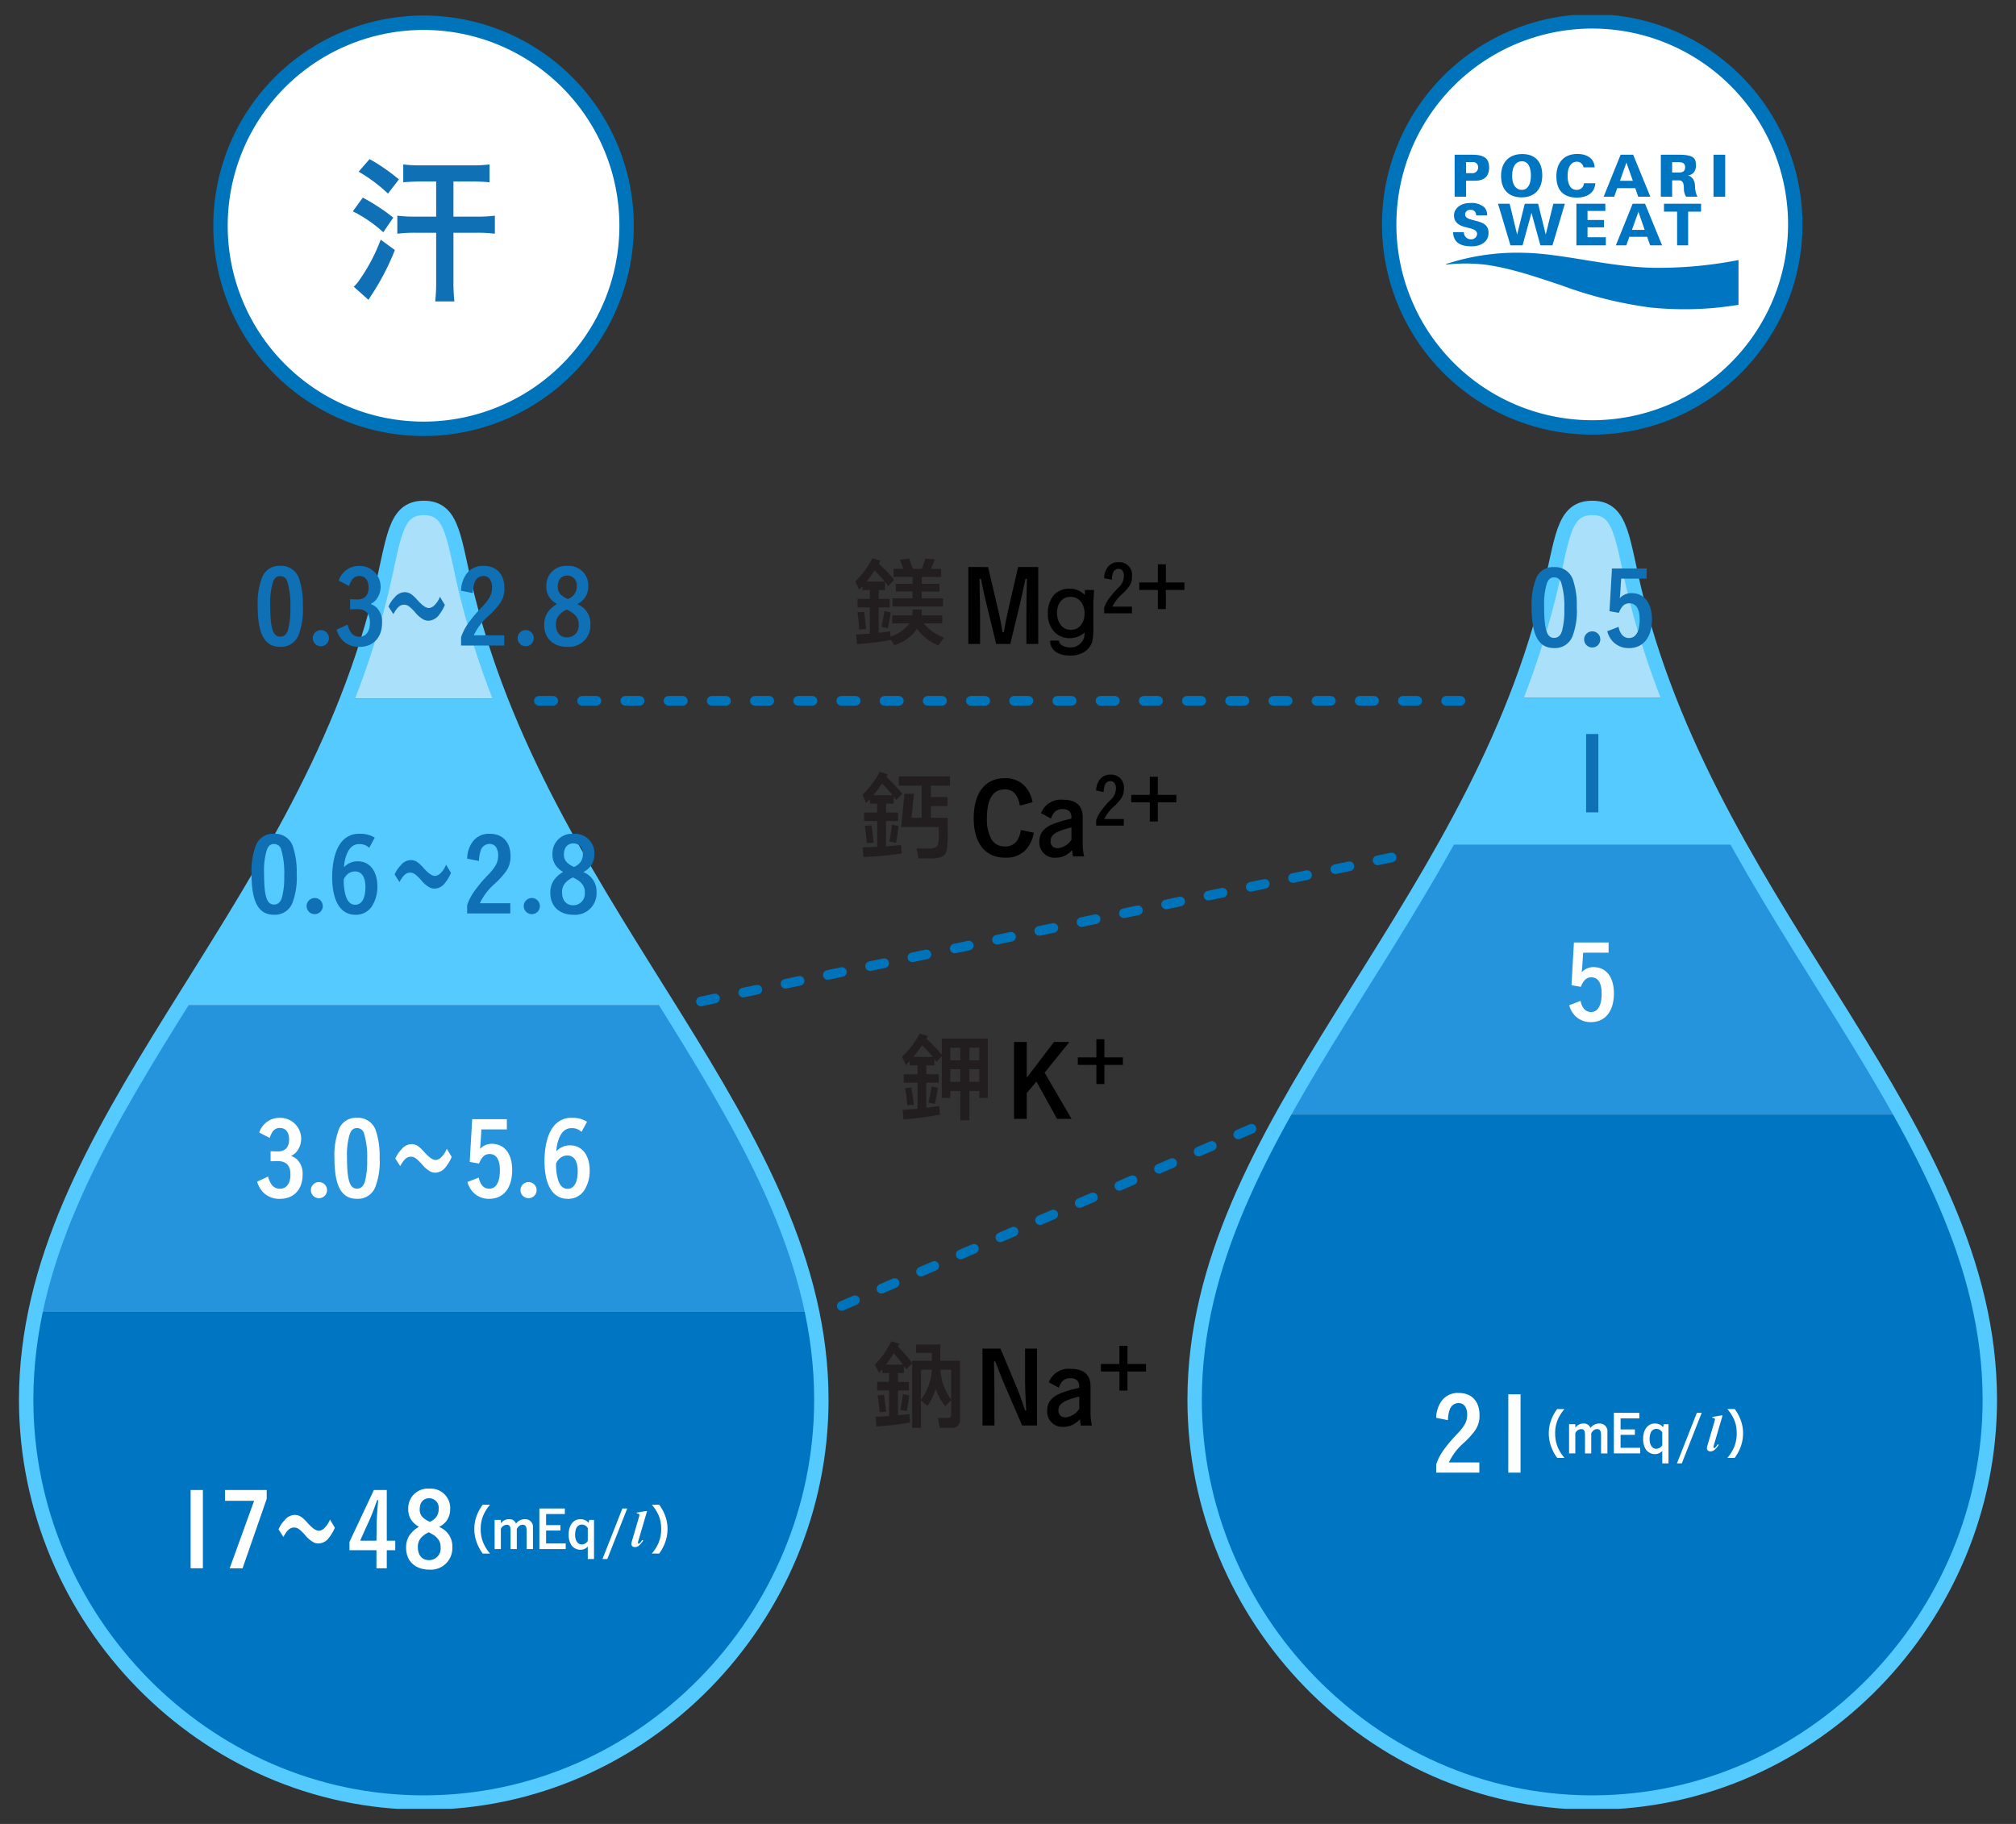 <svg xmlns="http://www.w3.org/2000/svg" xmlns:xlink="http://www.w3.org/1999/xlink" width="420" height="380" viewBox="0 0 420 380">
  <rect x="0" y="0" width="420" height="380" fill="#333333" stroke="none"/>
  <defs>
    <clipPath id="clip-path">
      <rect id="Rectangle_1181" data-name="Rectangle 1181" width="420" height="380" transform="translate(1481 3604)" fill="#fff" stroke="#707070" stroke-width="1"/>
    </clipPath>
    <clipPath id="clip-path-2">
      <path id="Path_11897" data-name="Path 11897" d="M83.45,135.919C66.664,203.132,9.738,246.2,9.738,303.187c0,45.514,37.084,83.914,82.831,83.914S175.4,348.7,175.4,303.187c0-56.987-56.926-100.055-73.713-167.268-2.944-11.8-2.818-18.546-9.118-18.546s-6.172,6.749-9.118,18.546" transform="translate(-9.738 -117.373)" fill="none"/>
    </clipPath>
    <clipPath id="clip-path-3">
      <rect id="Rectangle_1171" data-name="Rectangle 1171" width="426.131" height="373.723" fill="none"/>
    </clipPath>
    <clipPath id="clip-path-4">
      <path id="Path_11900" data-name="Path 11900" d="M361.707,135.916c-16.787,67.216-73.713,110.284-73.713,167.269,0,45.333,36.791,83.61,82.288,83.914h1.084c45.5-.3,82.289-38.581,82.289-83.914,0-56.986-56.926-100.053-73.713-167.269-2.946-11.794-2.819-18.543-9.118-18.543s-6.171,6.749-9.118,18.543" transform="translate(-287.994 -117.373)" fill="none"/>
    </clipPath>
  </defs>
  <g id="Mask_Group_44" data-name="Mask Group 44" transform="translate(-1481 -3604)" clip-path="url(#clip-path)">
    <g id="Group_2243" data-name="Group 2243" transform="translate(1477.934 3607.138)">
      <g id="Group_2232" data-name="Group 2232" transform="translate(8.519 102.683)">
        <g id="Group_2231" data-name="Group 2231" clip-path="url(#clip-path-2)">
          <rect id="Rectangle_1167" data-name="Rectangle 1167" width="182.701" height="39.692" transform="translate(-8.519 0.002)" fill="#aae0f9"/>
          <rect id="Rectangle_1168" data-name="Rectangle 1168" width="182.701" height="63.945" transform="translate(-8.519 39.694)" fill="#54caff"/>
          <rect id="Rectangle_1169" data-name="Rectangle 1169" width="182.701" height="63.945" transform="translate(-8.519 103.642)" fill="#2693dd"/>
          <rect id="Rectangle_1170" data-name="Rectangle 1170" width="182.701" height="102.312" transform="translate(-8.519 167.587)" fill="#0075c2"/>
        </g>
      </g>
      <g id="Group_2234" data-name="Group 2234">
        <g id="Group_2233" data-name="Group 2233" clip-path="url(#clip-path-3)">
          <path id="Path_11898" data-name="Path 11898" d="M146.509,364.46a9.084,9.084,0,0,0,1.182-2.139,8.183,8.183,0,0,0,.563-3,7.675,7.675,0,0,0-.553-2.9,8.673,8.673,0,0,0-1.183-2.138h-1.532a8.92,8.92,0,0,1,1.392,2.16,7.063,7.063,0,0,1,.553,2.876,7.323,7.323,0,0,1-.575,2.974,8.423,8.423,0,0,1-1.38,2.161Zm-2.83-8.849-1.788.312-.059.2a.723.723,0,0,1,.451.09.235.235,0,0,1,.112.2,2.52,2.52,0,0,1-.118.535l-1.429,4.887a2.52,2.52,0,0,0-.128.632.588.588,0,0,0,.206.453.8.8,0,0,0,.557.188,1.213,1.213,0,0,0,.71-.234,3.978,3.978,0,0,0,.992-1.15l-.206-.094a2.988,2.988,0,0,1-.568.7.273.273,0,0,1-.18.074.134.134,0,0,1-.1-.048.166.166,0,0,1-.046-.116,3.571,3.571,0,0,1,.155-.663l1.753-5.967Zm-4.834-.542L134.7,365.6h1.01l4.147-10.531Zm-7.205,6.753a1.48,1.48,0,0,1-1.251.737c-.846,0-1.389-.8-1.389-2.04a3.537,3.537,0,0,1,.239-1.325,1.247,1.247,0,0,1,1.118-.781,1.407,1.407,0,0,1,1.283.75Zm0,3.778h1.3v-8.164h-.988l-.163.641a1.759,1.759,0,0,0-.671-.565,2.462,2.462,0,0,0-1.032-.216c-1.465,0-2.431,1.268-2.431,3.2a4.05,4.05,0,0,0,.5,2.094,2.268,2.268,0,0,0,1.942,1.074,1.989,1.989,0,0,0,1.544-.672Zm-10.084-10.531v8.454h5.49v-1.171h-4.091v-2.692h2.985v-1.138h-2.985v-2.3h3.906v-1.15Zm-8.024,2.367h-1.3v6.087h1.3v-4.209a1.4,1.4,0,0,1,1.227-.86c.577,0,.794.337.794,1.239v3.83h1.3v-4.211c.381-.607.739-.857,1.216-.857.588,0,.826.359.826,1.239v3.83h1.324v-4.406a1.6,1.6,0,0,0-1.638-1.821,2.227,2.227,0,0,0-1.891.919,1.42,1.42,0,0,0-1.453-.919,2.029,2.029,0,0,0-1.706.865Zm-2.247,7.023a8.306,8.306,0,0,1-1.377-2.161,7.344,7.344,0,0,1-.577-2.974,7.143,7.143,0,0,1,.565-2.876,8.473,8.473,0,0,1,1.379-2.16h-1.519a8.707,8.707,0,0,0-1.2,2.138,7.668,7.668,0,0,0-.553,2.9,7.986,7.986,0,0,0,.575,3,8.7,8.7,0,0,0,1.183,2.139Zm-12.762-4.432s.6.319.767.425a3.42,3.42,0,0,1,1,.81,2.475,2.475,0,0,1,.683,1.855,2.406,2.406,0,0,1-2.409,2.707c-1.451,0-2.325-1.023-2.325-2.707a2.788,2.788,0,0,1,.684-1.962,4.57,4.57,0,0,1,1.6-1.129m.214-2.192a4.773,4.773,0,0,1-1.323-.79,2.194,2.194,0,0,1-.788-1.812c0-1.427.768-2.3,1.982-2.3a1.976,1.976,0,0,1,1.962,2.239,2.657,2.657,0,0,1-.469,1.619,3.1,3.1,0,0,1-1.365,1.045m1.94,1.084a5.053,5.053,0,0,0,1.425-1.126,4.14,4.14,0,0,0,.871-2.56,4.046,4.046,0,0,0-4.344-4.3,4.07,4.07,0,0,0-4.389,4.218,3.87,3.87,0,0,0,.851,2.6,4.752,4.752,0,0,0,1.383,1.129,5.72,5.72,0,0,0-2.042,1.874,4.59,4.59,0,0,0-.64,2.516c0,2.75,1.894,4.538,4.836,4.538a4.478,4.478,0,0,0,4.793-4.687,4.3,4.3,0,0,0-2.746-4.2m-13.061,2.859H84.207l2.024-4.477c.318-.7.724-1.745,1.534-3.985h.213c-.234,2.687-.3,3.625-.319,5.071Zm2.149-10.57H87.083L81.99,362.032v1.724h5.626v3.771h2.149v-3.771h1.767v-1.978H89.766Zm-21.54,9.78c.8-1.45,1.394-1.96,2.223-1.96.677,0,1.074.255,2.2,1.447a6.346,6.346,0,0,0,1.751,1.577,2.333,2.333,0,0,0,1.125.3,2.806,2.806,0,0,0,2.212-1.214,8.805,8.805,0,0,0,1.215-2.067l-1.023-1.705A4.81,4.81,0,0,1,76.6,359.3a1.787,1.787,0,0,1-.947.405c-.613,0-1.29-.447-2.263-1.491a9.513,9.513,0,0,0-1.162-1.173,2.494,2.494,0,0,0-1.65-.64,2.778,2.778,0,0,0-2.1,1.108,6.348,6.348,0,0,0-1.265,1.9Zm-12.166-9.78v2.257h6.073l-5.093,14.061h2.684l5.029-14.466v-1.852ZM48.9,367.527h2.554V351.209H48.9Z" transform="translate(-6.12 -43.922)" fill="#fff"/>
          <path id="Path_11899" data-name="Path 11899" d="M127.032,272.066a3.42,3.42,0,0,1,.831-1.066,2.388,2.388,0,0,1,1.513-.533c1.366,0,2.153,1.172,2.153,3.261,0,2.345-.768,3.687-2.131,3.687-.895,0-1.557-.619-1.94-1.792a10.972,10.972,0,0,1-.447-3.175,3.23,3.23,0,0,1,.02-.383m6.436-8.629a5.487,5.487,0,0,0-3.089-.808,4.567,4.567,0,0,0-3.923,1.83c-1.171,1.469-1.85,4.092-1.85,7.158,0,5.053,1.744,7.883,4.835,7.883a3.975,3.975,0,0,0,3.429-1.744,7.506,7.506,0,0,0,1.15-4.177c0-3.177-1.6-5.219-4.069-5.219a3.782,3.782,0,0,0-2.878,1.234,8.369,8.369,0,0,1,.6-2.793c.576-1.343,1.408-2.024,2.516-2.024a2.842,2.842,0,0,1,2.13.768Zm-12.187,12.571a1.681,1.681,0,1,0,1.681,1.681,1.672,1.672,0,0,0-1.681-1.681m-4.518-13.1h-7.222l-.512,8.9,1.94.34c.6-1.427,1.192-1.982,2.215-1.982,1.385,0,2.131,1.172,2.131,3.367,0,2.516-.788,3.859-2.237,3.859a1.879,1.879,0,0,1-1.513-.745,3.688,3.688,0,0,1-.64-1.577l-2.366.915a4.934,4.934,0,0,0,1.2,2.173,4.525,4.525,0,0,0,3.324,1.341c2.982,0,4.79-2.255,4.79-6.008,0-3.409-1.617-5.452-4.279-5.452a3.311,3.311,0,0,0-2.429,1.063c.064-.509.106-1,.129-1.425l.17-2.646h5.3ZM94.54,272.684c.807-1.45,1.4-1.961,2.226-1.961.677,0,1.074.256,2.2,1.45a6.387,6.387,0,0,0,1.752,1.576,2.362,2.362,0,0,0,1.124.3,2.8,2.8,0,0,0,2.211-1.214,8.66,8.66,0,0,0,1.215-2.067l-1.023-1.706A4.76,4.76,0,0,1,102.915,271a1.781,1.781,0,0,1-.947.405c-.613,0-1.29-.447-2.262-1.492a9.937,9.937,0,0,0-1.163-1.171,2.492,2.492,0,0,0-1.65-.64,2.775,2.775,0,0,0-2.1,1.108,6.257,6.257,0,0,0-1.267,1.9Zm-9.012,4.69c-1.513,0-2.068-1.77-2.068-6.607a14.5,14.5,0,0,1,.6-4.839c.341-.831.768-1.172,1.492-1.172A1.518,1.518,0,0,1,87,265.822a17.007,17.007,0,0,1,.661,5.476,16.829,16.829,0,0,1-.469,4.6q-.447,1.471-1.664,1.471m4.729-6.394a16.641,16.641,0,0,0-.723-5.477,3.9,3.9,0,0,0-4.005-2.873,3.767,3.767,0,0,0-3.814,2.532,15.147,15.147,0,0,0-.871,5.755c0,5.945,1.447,8.585,4.706,8.585a3.892,3.892,0,0,0,3.815-2.47,14.926,14.926,0,0,0,.893-6.051m-12.634,5.029A1.681,1.681,0,1,0,79.3,277.69a1.673,1.673,0,0,0-1.681-1.681m-10.076-4.328c.534-.022.534-.022.724-.022.321-.02.556-.02.746-.02,1.812,0,2.663.916,2.663,2.814,0,1.832-.829,2.94-2.194,2.94a2.114,2.114,0,0,1-1.726-.852,5.555,5.555,0,0,1-.745-1.683l-2.28,1.064a5.5,5.5,0,0,0,1.322,2.282,4.733,4.733,0,0,0,3.429,1.3c2.9,0,4.729-1.958,4.729-5.027a4.153,4.153,0,0,0-1.129-3.156,3.694,3.694,0,0,0-1.277-.766,3.549,3.549,0,0,0,1.085-.786,4.34,4.34,0,0,0-3.322-7.138,4.394,4.394,0,0,0-4.39,3.065l2.173,1.108a5.609,5.609,0,0,1,.576-1.256,1.771,1.771,0,0,1,1.555-.81c1.214,0,1.918.894,1.918,2.387,0,1.619-.809,2.493-2.323,2.493-.191,0-1.171-.02-1.534-.042Z" transform="translate(-8.102 -32.87)" fill="#fff"/>
        </g>
      </g>
      <g id="Group_2236" data-name="Group 2236" transform="translate(251.949 102.683)">
        <g id="Group_2235" data-name="Group 2235" clip-path="url(#clip-path-4)">
          <rect id="Rectangle_1172" data-name="Rectangle 1172" width="182.701" height="43.847" transform="translate(-8.519 -4.326)" fill="#aae0f9"/>
          <rect id="Rectangle_1173" data-name="Rectangle 1173" width="182.701" height="30.696" transform="translate(-8.519 39.519)" fill="#54caff"/>
          <rect id="Rectangle_1174" data-name="Rectangle 1174" width="182.701" height="56.272" transform="translate(-8.519 70.217)" fill="#2693dd"/>
          <rect id="Rectangle_1175" data-name="Rectangle 1175" width="182.701" height="143.239" transform="translate(-8.519 126.487)" fill="#0075c2"/>
        </g>
      </g>
      <g id="Group_2238" data-name="Group 2238">
        <g id="Group_2237" data-name="Group 2237" clip-path="url(#clip-path-3)">
          <ellipse id="Ellipse_56" data-name="Ellipse 56" cx="42.5" cy="42" rx="42.5" ry="42" transform="translate(49.066 1.861)" fill="#fff"/>
          <ellipse id="Ellipse_57" data-name="Ellipse 57" cx="42.5" cy="42" rx="42.5" ry="42" transform="translate(292.066 1.861)" fill="#fff"/>
          <path id="Path_11901" data-name="Path 11901" d="M407.7,341.675a9.067,9.067,0,0,0,1.185-2.139,8.17,8.17,0,0,0,.563-3,7.663,7.663,0,0,0-.554-2.9,8.622,8.622,0,0,0-1.183-2.136h-1.531a8.868,8.868,0,0,1,1.389,2.159,7.037,7.037,0,0,1,.555,2.876,7.29,7.29,0,0,1-.575,2.974,8.4,8.4,0,0,1-1.38,2.162Zm-2.828-8.85-1.788.312-.059.2a.687.687,0,0,1,.451.09.228.228,0,0,1,.112.2,2.457,2.457,0,0,1-.118.535l-1.431,4.887a2.606,2.606,0,0,0-.126.631.59.59,0,0,0,.206.453.793.793,0,0,0,.557.189,1.227,1.227,0,0,0,.71-.233,4.015,4.015,0,0,0,.992-1.15l-.208-.1a3,3,0,0,1-.565.7.273.273,0,0,1-.181.074.132.132,0,0,1-.1-.048.16.16,0,0,1-.046-.116,3.5,3.5,0,0,1,.154-.661l1.754-5.969Zm-5.05-.54-4.147,10.53h1.01l4.145-10.53Zm-7.208,6.751a1.476,1.476,0,0,1-1.248.74c-.848,0-1.389-.8-1.389-2.043a3.513,3.513,0,0,1,.238-1.325,1.248,1.248,0,0,1,1.119-.782,1.4,1.4,0,0,1,1.281.75Zm0,3.778h1.3V334.65h-.986l-.163.641a1.762,1.762,0,0,0-.673-.565,2.455,2.455,0,0,0-1.033-.216c-1.465,0-2.429,1.269-2.429,3.2a4.044,4.044,0,0,0,.5,2.1,2.27,2.27,0,0,0,1.942,1.073,1.983,1.983,0,0,0,1.541-.671Zm-10.084-10.53v8.455h5.492V339.57h-4.092v-2.694h2.984v-1.139h-2.984v-2.3h3.908v-1.149ZM374.5,334.65h-1.3v6.09h1.3v-4.211a1.4,1.4,0,0,1,1.227-.858c.576,0,.793.337.793,1.237v3.833h1.3v-4.211c.378-.61.737-.858,1.216-.858.585,0,.824.36.824,1.237v3.833h1.325v-4.408a1.6,1.6,0,0,0-1.639-1.821,2.218,2.218,0,0,0-1.888.922,1.423,1.423,0,0,0-1.455-.922,2.022,2.022,0,0,0-1.7.868Zm-2.247,7.024a8.317,8.317,0,0,1-1.379-2.162,7.331,7.331,0,0,1-.575-2.974,7.1,7.1,0,0,1,.565-2.876,8.384,8.384,0,0,1,1.377-2.159h-1.52a8.758,8.758,0,0,0-1.192,2.136,7.666,7.666,0,0,0-.556,2.9,7.984,7.984,0,0,0,.576,3,8.676,8.676,0,0,0,1.185,2.139Zm-11.716,3.068h2.554V328.424H360.54Zm-6.033-2.129h-6.346a12.52,12.52,0,0,1,3.131-4.091,17.688,17.688,0,0,0,2.215-2.409,5.262,5.262,0,0,0,1.042-3.345c0-2.876-1.638-4.623-4.3-4.623a4.2,4.2,0,0,0-3.6,1.66,6.124,6.124,0,0,0-1.128,3.516l2.449.491a7.077,7.077,0,0,1,.363-2.175,1.942,1.942,0,0,1,1.768-1.385,1.675,1.675,0,0,1,1.343.556,2.908,2.908,0,0,1,.531,1.768c0,1.429-.425,2.3-1.9,3.923a30.246,30.246,0,0,0-2.683,3.088A11.788,11.788,0,0,0,345.52,343v1.745h8.987Z" transform="translate(-43.244 -41.07)" fill="#fff"/>
          <path id="Path_11902" data-name="Path 11902" d="M385.4,220.864h-7.222l-.511,8.9,1.938.341c.6-1.428,1.2-1.982,2.217-1.982,1.385,0,2.131,1.172,2.131,3.369,0,2.514-.788,3.857-2.237,3.857a1.88,1.88,0,0,1-1.513-.746,3.69,3.69,0,0,1-.64-1.577l-2.365.918a4.95,4.95,0,0,0,1.194,2.173,4.531,4.531,0,0,0,3.323,1.339c2.982,0,4.791-2.255,4.791-6.008,0-3.409-1.618-5.452-4.28-5.452a3.307,3.307,0,0,0-2.429,1.065c.064-.512.107-1,.129-1.428l.171-2.644h5.3Z" transform="translate(-47.209 -27.643)" fill="#fff"/>
          <rect id="Rectangle_1176" data-name="Rectangle 1176" width="2.554" height="16.318" transform="translate(333.503 149.793)" fill="#0f70b5"/>
          <line id="Line_155" data-name="Line 155" x2="196.538" transform="translate(115.33 142.874)" fill="none" stroke="#0074bb" stroke-linecap="round" stroke-linejoin="round" stroke-width="2" stroke-dasharray="3 6"/>
          <line id="Line_156" data-name="Line 156" y1="31.158" x2="149.496" transform="translate(149.094 174.339)" fill="none" stroke="#0074bb" stroke-linecap="round" stroke-linejoin="round" stroke-width="2" stroke-dasharray="3 6"/>
          <line id="Line_157" data-name="Line 157" y1="37.629" x2="87.024" transform="translate(178.432 231.313)" fill="none" stroke="#0074bb" stroke-linecap="round" stroke-linejoin="round" stroke-width="2" stroke-dasharray="3 6"/>
          <path id="Path_11903" data-name="Path 11903" d="M98.315,86.429a42.3,42.3,0,1,0-42.3-42.3A42.3,42.3,0,0,0,98.315,86.429Z" transform="translate(-7.01 -0.228)" fill="none" stroke="#0074bb" stroke-width="3"/>
          <path id="Path_11904" data-name="Path 11904" d="M93.334,51.09a36.993,36.993,0,0,1-4.2,8.063A9.805,9.805,0,0,1,87.726,60.9l3.055,2.72c.339-.537.506-.8.506-.8a51.287,51.287,0,0,0,5-9.57Zm-5.81-5.91a27.856,27.856,0,0,1,6.347,4.365l2.082-3.055a41.372,41.372,0,0,0-6.347-4.163Zm1.21-8.259a32.159,32.159,0,0,1,6.113,4.565l2.281-2.953a39.9,39.9,0,0,0-6.11-4.233Zm16.153,2.046v7.321h-4.4a28.434,28.434,0,0,1-3.693-.2v3.759a29.317,29.317,0,0,1,3.693-.2h4.4V59.822a36.224,36.224,0,0,1-.2,4.133h4a36.4,36.4,0,0,1-.2-4.133V49.646h4.837a30.252,30.252,0,0,1,3.793.2V46.089a27.971,27.971,0,0,1-3.793.2h-4.837V38.967h3.895c1.412,0,2.588.067,3.627.168V35.407a26.3,26.3,0,0,1-3.627.2H101.731a26.431,26.431,0,0,1-3.7-.2v3.728c1.144-.1,2.319-.168,3.662-.168Z" transform="translate(-10.954 -4.293)" fill="#0f70b5"/>
        </g>
      </g>
      <g id="Group_2242" data-name="Group 2242">
        <g id="Group_2241" data-name="Group 2241" clip-path="url(#clip-path-3)">
          <path id="Path_11917" data-name="Path 11917" d="M376.623,86.1a42.3,42.3,0,1,0-42.3-42.3A42.3,42.3,0,0,0,376.623,86.1Z" transform="translate(-41.843 -0.188)" fill="none" stroke="#0074bb" stroke-width="3"/>
          <path id="Path_11918" data-name="Path 11918" d="M274.819,136.146h3.862v3.986h1.672v-3.986h3.863v-1.568h-3.863v-3.771h-1.672v3.771h-3.862Z" transform="translate(-34.396 -16.371)"/>
          <path id="Path_11919" data-name="Path 11919" d="M270.54,139.569h-4.063a8.068,8.068,0,0,1,2-2.618,11.383,11.383,0,0,0,1.417-1.541,3.366,3.366,0,0,0,.668-2.141,2.643,2.643,0,0,0-2.754-2.959,2.681,2.681,0,0,0-2.3,1.063,3.912,3.912,0,0,0-.722,2.248l1.569.313a4.6,4.6,0,0,1,.231-1.39,1.246,1.246,0,0,1,1.133-.887,1.064,1.064,0,0,1,.858.356,1.855,1.855,0,0,1,.342,1.133,3.359,3.359,0,0,1-1.215,2.508,19.306,19.306,0,0,0-1.717,1.977,7.52,7.52,0,0,0-1.2,2.182v1.118h5.754Zm-10.574,3.819a2.573,2.573,0,0,1-2.159,1.008,2.542,2.542,0,0,1-2.139-1.067,4.042,4.042,0,0,1-.722-2.449,3.756,3.756,0,0,1,.7-2.366,2.473,2.473,0,0,1,2.119-1.009,2.614,2.614,0,0,1,2.119.968,3.663,3.663,0,0,1,.822,2.427,3.906,3.906,0,0,1-.741,2.489m.8-7.262-.022,1.009a4.5,4.5,0,0,0-3.086-1.3,4.241,4.241,0,0,0-3.476,1.482,5.613,5.613,0,0,0-1.111,3.663,5.426,5.426,0,0,0,1.174,3.639,4.251,4.251,0,0,0,3.456,1.482,4.485,4.485,0,0,0,3-1.171v.308a2.627,2.627,0,0,1-.863,2.016,2.9,2.9,0,0,1-2.037.822,3.5,3.5,0,0,1-1.665-.35,1.451,1.451,0,0,1-.825-1.069h-1.79a2.777,2.777,0,0,0,.392,1.46q1.068,1.627,3.868,1.626a5.317,5.317,0,0,0,2.408-.535,3.837,3.837,0,0,0,2.075-2.345,13.212,13.212,0,0,0,.248-3.149V138.8q0-.432.144-2.675Z" transform="translate(-31.674 -16.309)"/>
          <path id="Path_11920" data-name="Path 11920" d="M270.54,139.569h-4.063a8.068,8.068,0,0,1,2-2.618,11.383,11.383,0,0,0,1.417-1.541,3.366,3.366,0,0,0,.668-2.141,2.643,2.643,0,0,0-2.754-2.959,2.681,2.681,0,0,0-2.3,1.063,3.912,3.912,0,0,0-.722,2.248l1.569.313a4.6,4.6,0,0,1,.231-1.39,1.246,1.246,0,0,1,1.133-.887,1.064,1.064,0,0,1,.858.356,1.855,1.855,0,0,1,.342,1.133,3.359,3.359,0,0,1-1.215,2.508,19.306,19.306,0,0,0-1.717,1.977,7.52,7.52,0,0,0-1.2,2.182v1.118h5.754Zm-10.574,3.819a2.573,2.573,0,0,1-2.159,1.008,2.542,2.542,0,0,1-2.139-1.067,4.042,4.042,0,0,1-.722-2.449,3.756,3.756,0,0,1,.7-2.366,2.473,2.473,0,0,1,2.119-1.009,2.614,2.614,0,0,1,2.119.968,3.663,3.663,0,0,1,.822,2.427A3.906,3.906,0,0,1,259.966,143.388Zm.8-7.262-.022,1.009a4.5,4.5,0,0,0-3.086-1.3,4.241,4.241,0,0,0-3.476,1.482,5.613,5.613,0,0,0-1.111,3.663,5.426,5.426,0,0,0,1.174,3.639,4.251,4.251,0,0,0,3.456,1.482,4.485,4.485,0,0,0,3-1.171v.308a2.627,2.627,0,0,1-.863,2.016,2.9,2.9,0,0,1-2.037.822,3.5,3.5,0,0,1-1.665-.35,1.451,1.451,0,0,1-.825-1.069h-1.79a2.777,2.777,0,0,0,.392,1.46q1.068,1.627,3.868,1.626a5.317,5.317,0,0,0,2.408-.535,3.837,3.837,0,0,0,2.075-2.345,13.212,13.212,0,0,0,.248-3.149V138.8q0-.432.144-2.675Z" transform="translate(-31.674 -16.309)" fill="none" stroke="#000" stroke-width="0.036"/>
          <path id="Path_11921" data-name="Path 11921" d="M248.662,131.457h-4.195l-2.222,9.648c-.082.389-.33,1.563-.433,2.138-.185,1.152-.185,1.152-.308,1.79h-.289c-.185-1.275-.472-2.817-.7-3.764l-2.3-9.811H234.1v16.024h2.446v-5.905c0-.76-.018-2.261-.122-7.671h.308c.515,2.571.782,3.784,1.152,5.265l2.018,8.311h2.941l1.934-8c.206-.842.906-4.031,1.236-5.573h.286c-.06,3.516-.1,5.84-.1,7.671v5.905h2.465Z" transform="translate(-29.299 -16.453)"/>
          <path id="Path_11922" data-name="Path 11922" d="M214.6,146.369a61.087,61.087,0,0,1-7.078.883l-.171-2c.979-.059,1.921-.134,2.865-.193V139.6h-2.559v-1.769h2.559v-1.844h-1.5v-.791c-.231.253-.463.5-.692.751l-.828-1.75a18.194,18.194,0,0,0,3.558-4.848l1.672.519c-.115.193-.229.4-.346.617a30.111,30.111,0,0,1,3.194,3.365l-1.251,1.31c-.212-.289-.423-.6-.653-.886v1.713H212.06v1.844h2.288V139.6H212.06v5.288c.807-.1,1.595-.19,2.384-.285l.1,1.057a7.733,7.733,0,0,0,3.924-2.731h-3.6v-1.674h4.191a3.232,3.232,0,0,0,.057-.613v-.6h1.905v.6c0,.21,0,.4-.019.613h4.308v1.674h-3.867a9.587,9.587,0,0,0,4.232,2.941l-1.193,1.634a10.128,10.128,0,0,1-4.422-3.423,9.111,9.111,0,0,1-4.731,3.4Zm-6.617-2.173a33.629,33.629,0,0,0-.346-3.577l1.4-.1c.212,1.732.346,2.924.365,3.6Zm5.327-9.98a30.079,30.079,0,0,0-2.115-2.31c-.518.791-1.076,1.559-1.653,2.31Zm-.673,9.4a32.2,32.2,0,0,0,.6-3.269l1.308.29a29.049,29.049,0,0,1-.6,3.305Zm12.828-4.211H214.942v-1.694h4.173V136.29h-3.5v-1.615h3.5v-1.421h-3.941V131.56h2.038l-.73-1.9,1.923-.249.75,2.153h1.9l.75-2.134,1.923.171-.75,1.963h2.1v1.694h-4.057v1.421h3.693v1.615h-3.693v1.424h4.442Z" transform="translate(-25.932 -16.189)" fill="#221e1f"/>
          <path id="Path_11923" data-name="Path 11923" d="M268.2,186.666h3.863v3.986h1.674v-3.986h3.86V185.1h-3.86v-3.771h-1.674V185.1H268.2Zm-1.555,3.485h-4.063a8.048,8.048,0,0,1,2-2.619A11.35,11.35,0,0,0,266,185.99a3.368,3.368,0,0,0,.667-2.142,2.643,2.643,0,0,0-2.751-2.958,2.687,2.687,0,0,0-2.307,1.063,3.919,3.919,0,0,0-.722,2.252l1.569.312a4.547,4.547,0,0,1,.231-1.39,1.244,1.244,0,0,1,1.133-.888,1.07,1.07,0,0,1,.858.353,1.863,1.863,0,0,1,.341,1.133,3.356,3.356,0,0,1-1.214,2.509,19.173,19.173,0,0,0-1.717,1.98,7.486,7.486,0,0,0-1.2,2.182v1.115h5.754Zm-10.9,4.294a3.879,3.879,0,0,1-2.758,1.77,1.909,1.909,0,0,1-.863-.144,1.413,1.413,0,0,1-.722-1.318c0-1.357,1.07-2.057,4.344-2.861Zm-4.26-4.4a4.016,4.016,0,0,1,.575-1.152,2.189,2.189,0,0,1,1.833-.823,1.827,1.827,0,0,1,1.544.6,2.306,2.306,0,0,1,.289,1.4,23.3,23.3,0,0,0-3.954,1.174c-1.869.8-2.713,1.914-2.713,3.6a3.171,3.171,0,0,0,3.457,3.353,4.265,4.265,0,0,0,2.182-.6,4.832,4.832,0,0,0,1.192-.986,13,13,0,0,0,.164,1.313h2.324a12.052,12.052,0,0,1-.289-2.4v-5.742c0-2.447-1.376-3.659-4.132-3.659a4.374,4.374,0,0,0-4.547,2.8Zm-6.275,2.366a5.741,5.741,0,0,1-.76,2.2,2.9,2.9,0,0,1-2.615,1.236,3.03,3.03,0,0,1-2.819-1.607,8.541,8.541,0,0,1-.883-4.238c0-4.012,1.234-6.03,3.7-6.03a2.647,2.647,0,0,1,2.571,1.525,6.142,6.142,0,0,1,.6,1.85l2.634-.7a6.568,6.568,0,0,0-1.708-3.477,5.542,5.542,0,0,0-4.114-1.542c-4.053,0-6.436,3.084-6.436,8.354,0,5.183,2.4,8.207,6.518,8.207a5.605,5.605,0,0,0,4.3-1.6A7.15,7.15,0,0,0,247.9,193Z" transform="translate(-29.459 -22.64)"/>
          <path id="Path_11924" data-name="Path 11924" d="M217.087,197.239a74.275,74.275,0,0,1-8.02.729l-.1-2,2.982-.115v-5.386H209.24V188.7h2.713v-1.845h-1.5v-.961c-.271.286-.54.558-.789.843l-.787-1.749a18.117,18.117,0,0,0,3.615-4.769l1.672.538c-.1.174-.212.328-.307.5a32.85,32.85,0,0,1,3.307,3.558l-1.269,1.27c-.154-.21-.309-.443-.48-.654v1.424H213.8V188.7h2.5v1.769h-2.5v5.271c1.076-.079,2.115-.174,3.134-.269Zm-7.309-2.172a35.269,35.269,0,0,0-.4-3.558l1.4-.135c.249,1.73.4,2.941.442,3.614Zm5.366-9.981a28.512,28.512,0,0,0-2.173-2.425c-.577.827-1.173,1.634-1.808,2.425Zm-.653,9.653a33.841,33.841,0,0,0,.519-3.5l1.385.249a35.446,35.446,0,0,1-.52,3.538Zm1.961-13.558h10.673V183.1h-3.981v2.366H226.6v1.9h-3.461v2.442h3.5v3.309a19.492,19.492,0,0,1-.192,3.345,1.9,1.9,0,0,1-.924,1.4,5.786,5.786,0,0,1-2.559.4h-2.4l-.4-2.078h2.806a2.052,2.052,0,0,0,1.29-.325,1.556,1.556,0,0,0,.461-1.041,22.528,22.528,0,0,0,.077-2.307v-.787h-7.846l.691-6.925h1.981l-.519,5h2.115V183.1h-4.769Z" transform="translate(-26.142 -22.556)" fill="#221e1f"/>
          <path id="Path_11925" data-name="Path 11925" d="M258.276,249.249h3.862v3.983h1.672v-3.983h3.863V247.68h-3.863v-3.774h-1.672v3.774h-3.862Zm-10.642,2.674v-7.447h-2.651V260.5h2.651v-5.368l2.016-2.408,4.3,7.776h3.023l-5.616-9.626,5.164-6.4h-3.209Z" transform="translate(-30.662 -30.527)"/>
          <path id="Path_11926" data-name="Path 11926" d="M226.235,259.417a64.855,64.855,0,0,1-7.616,1.017l-.172-1.979c1.057-.08,2.076-.155,3.094-.249V252.8h-2.865v-1.769h2.865v-1.845h-1.653v-.866c-.269.269-.54.538-.789.827l-.787-1.749A18.547,18.547,0,0,0,222,242.551l1.673.538c-.1.174-.212.328-.307.5a36.591,36.591,0,0,1,3.229,3.364v-3.364h9.577v12.363h-1.749v-1.441h-2.078v6.1h-1.9v-6.1H228.37v1.441H226.6v-8.691l-1.1,1.171c-.135-.193-.288-.384-.442-.6v1.349h-1.692v1.845h2.6V252.8h-2.6v5.211c.922-.115,1.827-.229,2.691-.364Zm-6.826-1.923a33.237,33.237,0,0,0-.481-3.578l1.326-.134c.289,1.729.461,2.924.5,3.6Zm5.327-10.076a30.588,30.588,0,0,0-2.25-2.425c-.577.827-1.173,1.634-1.808,2.425Zm-.924,9.479a33.149,33.149,0,0,0,.673-3.344l1.308.289c-.269,1.634-.5,2.767-.673,3.384Zm6.635-11.386H228.37v2.616h2.076Zm0,4.463H228.37v2.636h2.076Zm1.9-1.848h2.077v-2.616h-2.077Zm0,4.484h2.077v-2.636h-2.077Z" transform="translate(-27.323 -30.357)" fill="#221e1f"/>
          <path id="Path_11927" data-name="Path 11927" d="M262.146,322.269h3.861v3.986h1.674v-3.986h3.863V320.7H267.68v-3.774h-1.674V320.7h-3.861Zm-4.508,7.779a3.877,3.877,0,0,1-2.758,1.77,1.917,1.917,0,0,1-.866-.144,1.408,1.408,0,0,1-.719-1.315c0-1.359,1.07-2.059,4.344-2.861Zm-4.262-4.4a4.112,4.112,0,0,1,.577-1.152,2.185,2.185,0,0,1,1.831-.823,1.826,1.826,0,0,1,1.544.6,2.3,2.3,0,0,1,.289,1.4,23.225,23.225,0,0,0-3.953,1.171c-1.871.8-2.713,1.915-2.713,3.6a3.168,3.168,0,0,0,3.454,3.351,4.226,4.226,0,0,0,2.182-.6,4.785,4.785,0,0,0,1.192-.986,13.24,13.24,0,0,0,.166,1.316h2.321a12.123,12.123,0,0,1-.286-2.408v-5.739c0-2.448-1.378-3.66-4.135-3.66a4.378,4.378,0,0,0-4.546,2.8ZM248.83,317.5h-2.487v6.006c0,2.057.1,4.813.248,6.891h-.248c-.618-1.912-1.193-3.538-1.522-4.3l-3.6-8.6h-3.743v16.025h2.487v-5.905c0-1.871-.041-4.154-.1-7.466h.267c.185.473.185.473.556,1.44.226.6.906,2.324,1.029,2.612l4.012,9.319h3.106Z" transform="translate(-29.722 -39.666)"/>
          <path id="Path_11928" data-name="Path 11928" d="M229.571,319.9v12.137a1.63,1.63,0,0,1-1.846,1.844h-2.346l-.423-2.077h2.115a.572.572,0,0,0,.654-.654v-3l-1.231,1.211a12.076,12.076,0,0,1-1.981-3.577,12.82,12.82,0,0,1-1.711,3.538l-1.347-1.171v5.73h-1.846V320.5l-1.249,1.171c-.154-.249-.309-.479-.481-.709v1.5h-1.23v1.844h2.288v1.769h-2.288v5.173c.807-.075,1.595-.155,2.384-.249l.155,1.769a60.256,60.256,0,0,1-7.021.807l-.135-2c.942-.06,1.866-.1,2.77-.154v-5.347h-2.481v-1.769H214.8v-1.844H213.38v-.791c-.231.253-.463.5-.675.751l-.865-1.73a18.071,18.071,0,0,0,3.423-4.847l1.674.5c-.1.174-.212.367-.309.578a35.6,35.6,0,0,1,2.981,3.443V319.9h4.1V318.25h-3.27V316.5h5.039v3.4ZM212.822,330.6a34.024,34.024,0,0,0-.4-3.478l1.325-.135c.252,1.709.4,2.882.444,3.538Zm4.866-9.9c-.521-.712-1.156-1.5-1.905-2.346-.519.807-1.057,1.595-1.615,2.346Zm-.54,9.422c.212-.941.386-2.021.54-3.268l1.306.249c-.21,1.595-.384,2.711-.519,3.305Zm4.308-8.365V328a11.486,11.486,0,0,0,2.269-6.249Zm6.27,0h-2.212a11.027,11.027,0,0,0,2.212,6.19Z" transform="translate(-26.513 -39.531)" fill="#221e1f"/>
          <path id="Path_11929" data-name="Path 11929" d="M92.569,117.373c-6.3,0-6.172,6.749-9.118,18.545C66.664,203.132,9.738,246.2,9.738,303.187c0,45.513,37.084,83.914,82.831,83.914S175.4,348.7,175.4,303.187c0-56.987-56.926-100.055-73.712-167.269C98.743,124.122,98.869,117.373,92.569,117.373Z" transform="translate(-1.219 -14.69)" fill="none" stroke="#54caff" stroke-linecap="round" stroke-linejoin="round" stroke-width="3"/>
          <path id="Path_11930" data-name="Path 11930" d="M130.381,204.072s.6.321.768.427a3.421,3.421,0,0,1,1,.81,2.473,2.473,0,0,1,.683,1.854,2.407,2.407,0,0,1-2.409,2.708c-1.451,0-2.325-1.022-2.325-2.708a2.788,2.788,0,0,1,.683-1.961,4.612,4.612,0,0,1,1.6-1.13m.215-2.191a4.788,4.788,0,0,1-1.324-.79,2.2,2.2,0,0,1-.787-1.812c0-1.427.768-2.3,1.982-2.3a1.976,1.976,0,0,1,1.962,2.238,2.663,2.663,0,0,1-.469,1.621,3.1,3.1,0,0,1-1.365,1.045m1.94,1.084a5.09,5.09,0,0,0,1.426-1.126,4.14,4.14,0,0,0,.871-2.56,4.046,4.046,0,0,0-4.344-4.3,4.071,4.071,0,0,0-4.39,4.218,3.869,3.869,0,0,0,.852,2.6,4.728,4.728,0,0,0,1.383,1.129,5.717,5.717,0,0,0-2.043,1.875,4.585,4.585,0,0,0-.64,2.515c0,2.75,1.895,4.536,4.837,4.536a4.477,4.477,0,0,0,4.792-4.687,4.3,4.3,0,0,0-2.746-4.2m-10.74,5.393a1.682,1.682,0,1,0,1.682,1.681,1.671,1.671,0,0,0-1.682-1.681m-4.476,1.087h-6.348a12.582,12.582,0,0,1,3.133-4.092,17.833,17.833,0,0,0,2.215-2.408,5.276,5.276,0,0,0,1.042-3.347c0-2.876-1.639-4.62-4.3-4.62a4.188,4.188,0,0,0-3.6,1.66,6.1,6.1,0,0,0-1.13,3.516l2.451.489a7.127,7.127,0,0,1,.361-2.173,1.94,1.94,0,0,1,1.769-1.385,1.67,1.67,0,0,1,1.342.553,2.919,2.919,0,0,1,.533,1.77c0,1.428-.425,2.3-1.9,3.921a30.129,30.129,0,0,0-2.683,3.091,11.769,11.769,0,0,0-1.877,3.409v1.744h8.99Zm-23.095-4.412c.8-1.447,1.393-1.961,2.223-1.961.677,0,1.074.256,2.2,1.449A6.4,6.4,0,0,0,100.4,206.1a2.351,2.351,0,0,0,1.124.3,2.8,2.8,0,0,0,2.212-1.215,8.753,8.753,0,0,0,1.215-2.066l-1.024-1.706a4.78,4.78,0,0,1-1.329,1.94,1.774,1.774,0,0,1-.946.405c-.614,0-1.291-.449-2.263-1.492a9.451,9.451,0,0,0-1.163-1.172,2.494,2.494,0,0,0-1.65-.64,2.777,2.777,0,0,0-2.1,1.108,6.287,6.287,0,0,0-1.265,1.9Zm-11.593-.618a3.448,3.448,0,0,1,.831-1.066,2.388,2.388,0,0,1,1.513-.534c1.366,0,2.155,1.173,2.155,3.261,0,2.345-.767,3.688-2.132,3.688-.9,0-1.558-.618-1.94-1.79a11,11,0,0,1-.447-3.177,3.247,3.247,0,0,1,.02-.383m6.436-8.629a5.5,5.5,0,0,0-3.089-.807,4.559,4.559,0,0,0-3.92,1.83c-1.171,1.469-1.852,4.092-1.852,7.158,0,5.053,1.744,7.883,4.834,7.883a3.975,3.975,0,0,0,3.429-1.744,7.5,7.5,0,0,0,1.15-4.177c0-3.177-1.6-5.219-4.069-5.219a3.776,3.776,0,0,0-2.876,1.234,8.273,8.273,0,0,1,.6-2.79c.577-1.346,1.407-2.027,2.515-2.027a2.85,2.85,0,0,1,2.131.768ZM76.562,208.358a1.682,1.682,0,1,0,1.681,1.681,1.673,1.673,0,0,0-1.681-1.681m-8.481,1.365c-1.513,0-2.069-1.77-2.069-6.607a14.465,14.465,0,0,1,.6-4.839c.341-.829.768-1.172,1.492-1.172a1.521,1.521,0,0,1,1.451,1.066,17.023,17.023,0,0,1,.659,5.477,16.718,16.718,0,0,1-.469,4.6q-.445,1.471-1.661,1.471m4.729-6.394a16.619,16.619,0,0,0-.723-5.476,3.9,3.9,0,0,0-4.005-2.875,3.768,3.768,0,0,0-3.814,2.532,15.145,15.145,0,0,0-.872,5.755c0,5.947,1.447,8.585,4.707,8.585a3.893,3.893,0,0,0,3.814-2.468,14.924,14.924,0,0,0,.894-6.053" transform="translate(-7.934 -24.403)" fill="#0f70b5"/>
          <path id="Path_11931" data-name="Path 11931" d="M129.286,140.278s.6.321.767.427a3.432,3.432,0,0,1,1,.81,2.479,2.479,0,0,1,.682,1.854,2.406,2.406,0,0,1-2.409,2.708c-1.449,0-2.323-1.022-2.323-2.708a2.787,2.787,0,0,1,.681-1.961,4.614,4.614,0,0,1,1.6-1.13m.213-2.191a4.8,4.8,0,0,1-1.321-.79,2.2,2.2,0,0,1-.79-1.812c0-1.427.768-2.3,1.982-2.3a1.976,1.976,0,0,1,1.962,2.238,2.646,2.646,0,0,1-.469,1.621,3.079,3.079,0,0,1-1.365,1.045m1.94,1.084a5.044,5.044,0,0,0,1.425-1.126,4.131,4.131,0,0,0,.874-2.56,4.048,4.048,0,0,0-4.346-4.3A4.07,4.07,0,0,0,125,135.4a3.855,3.855,0,0,0,.852,2.6,4.706,4.706,0,0,0,1.383,1.129A5.717,5.717,0,0,0,125.2,141a4.6,4.6,0,0,0-.638,2.515c0,2.75,1.894,4.536,4.834,4.536a4.477,4.477,0,0,0,4.793-4.687,4.3,4.3,0,0,0-2.746-4.2m-10.74,5.393a1.682,1.682,0,1,0,1.682,1.681,1.673,1.673,0,0,0-1.682-1.681m-4.476,1.087h-6.345a12.557,12.557,0,0,1,3.13-4.092,17.651,17.651,0,0,0,2.215-2.408,5.266,5.266,0,0,0,1.043-3.347c0-2.876-1.638-4.62-4.3-4.62a4.191,4.191,0,0,0-3.6,1.66,6.118,6.118,0,0,0-1.129,3.516l2.449.489a7.141,7.141,0,0,1,.363-2.173,1.94,1.94,0,0,1,1.768-1.385,1.673,1.673,0,0,1,1.343.553,2.914,2.914,0,0,1,.534,1.77c0,1.428-.427,2.3-1.9,3.921a30.069,30.069,0,0,0-2.684,3.091,11.783,11.783,0,0,0-1.874,3.409v1.744h8.987Zm-23.095-4.413c.806-1.447,1.394-1.96,2.226-1.96.677,0,1.072.256,2.2,1.449a6.393,6.393,0,0,0,1.751,1.578,2.346,2.346,0,0,0,1.125.3,2.8,2.8,0,0,0,2.211-1.215,8.637,8.637,0,0,0,1.214-2.066l-1.022-1.706a4.78,4.78,0,0,1-1.329,1.94,1.792,1.792,0,0,1-.947.405c-.615,0-1.292-.449-2.262-1.492a9.582,9.582,0,0,0-1.165-1.172,2.491,2.491,0,0,0-1.647-.639,2.775,2.775,0,0,0-2.1,1.108,6.241,6.241,0,0,0-1.267,1.9Zm-9.012-1c.534-.02.534-.02.726-.02.318-.022.553-.022.745-.022,1.81,0,2.662.916,2.662,2.814,0,1.832-.83,2.94-2.193,2.94a2.115,2.115,0,0,1-1.728-.852,5.61,5.61,0,0,1-.745-1.683L81.3,144.477a5.489,5.489,0,0,0,1.32,2.281,4.739,4.739,0,0,0,3.432,1.3c2.9,0,4.727-1.956,4.727-5.027a4.139,4.139,0,0,0-1.129-3.153,3.641,3.641,0,0,0-1.277-.768,3.57,3.57,0,0,0,1.087-.786,4.342,4.342,0,0,0-3.324-7.138,4.394,4.394,0,0,0-4.389,3.065l2.174,1.108A5.471,5.471,0,0,1,84.5,134.1a1.767,1.767,0,0,1,1.555-.81c1.213,0,1.916.894,1.916,2.387,0,1.619-.809,2.493-2.321,2.493-.192,0-1.172-.02-1.535-.042Zm-6.093,4.328a1.682,1.682,0,1,0,1.681,1.681,1.673,1.673,0,0,0-1.681-1.681m-8.481,1.365c-1.513,0-2.069-1.77-2.069-6.607a14.466,14.466,0,0,1,.6-4.839c.341-.829.768-1.172,1.492-1.172a1.521,1.521,0,0,1,1.451,1.066,17.02,17.02,0,0,1,.659,5.476,16.725,16.725,0,0,1-.469,4.6q-.445,1.47-1.661,1.471m4.729-6.394a16.619,16.619,0,0,0-.723-5.476,3.9,3.9,0,0,0-4.005-2.875,3.768,3.768,0,0,0-3.814,2.532,15.128,15.128,0,0,0-.872,5.755c0,5.945,1.447,8.585,4.707,8.585a3.893,3.893,0,0,0,3.814-2.468,14.923,14.923,0,0,0,.894-6.053" transform="translate(-8.117 -16.419)" fill="#0f70b5"/>
          <path id="Path_11932" data-name="Path 11932" d="M370.824,117.373c-6.3,0-6.172,6.749-9.119,18.543-16.786,67.216-73.712,110.284-73.712,167.269,0,45.333,36.792,83.611,82.288,83.914h1.085c45.5-.3,82.289-38.581,82.289-83.914,0-56.986-56.926-100.053-73.713-167.269C377,124.122,377.124,117.373,370.824,117.373Z" transform="translate(-36.044 -14.69)" fill="none" stroke="#54caff" stroke-linecap="round" stroke-linejoin="round" stroke-width="3"/>
          <path id="Path_11933" data-name="Path 11933" d="M392.2,131.754h-7.222l-.511,8.9,1.938.341c.6-1.427,1.193-1.982,2.217-1.982,1.386,0,2.131,1.172,2.131,3.369,0,2.514-.79,3.857-2.239,3.857a1.874,1.874,0,0,1-1.512-.746,3.69,3.69,0,0,1-.639-1.577l-2.365.916a4.973,4.973,0,0,0,1.192,2.175,4.531,4.531,0,0,0,3.324,1.339c2.982,0,4.792-2.255,4.792-6.008,0-3.409-1.618-5.452-4.28-5.452a3.3,3.3,0,0,0-2.429,1.065c.065-.512.107-1,.129-1.428l.171-2.644h5.3Zm-11.335,13.1a1.682,1.682,0,1,0,1.682,1.681,1.671,1.671,0,0,0-1.682-1.681m-7.947,1.365c-1.513,0-2.069-1.77-2.069-6.607a14.476,14.476,0,0,1,.6-4.839c.341-.829.768-1.172,1.492-1.172a1.521,1.521,0,0,1,1.451,1.066,17.047,17.047,0,0,1,.659,5.476,16.724,16.724,0,0,1-.469,4.6q-.445,1.47-1.661,1.471m4.729-6.394a16.641,16.641,0,0,0-.723-5.477,3.9,3.9,0,0,0-4.005-2.874,3.768,3.768,0,0,0-3.814,2.532,15.125,15.125,0,0,0-.872,5.755c0,5.947,1.447,8.585,4.707,8.585a3.893,3.893,0,0,0,3.814-2.468,14.926,14.926,0,0,0,.894-6.053" transform="translate(-46.087 -16.455)" fill="#0f70b5"/>
        </g>
      </g>
      <g id="Group_2440" data-name="Group 2440" transform="translate(304.31 25.179)">
        <g id="Group_2" data-name="Group 2">
          <g id="Group_4" data-name="Group 4">
            <path id="Path_13" data-name="Path 13" d="M13.048,24.327h-1.24v-2.31h1.368a1.031,1.031,0,0,1,1.135,1.111,1.166,1.166,0,0,1-1.263,1.2m0-3.839H9.42v8.746h2.388V25.9h1.847c1.957,0,2.949-.927,2.949-2.754,0-1.842-.963-2.661-3.556-2.661" transform="translate(-7.617 -16.567)" fill="#0075c2"/>
            <path id="Path_14" data-name="Path 14" d="M64.311,27.172c-1.285,0-2.042-1.084-2.042-2.9,0-2.845,1.554-3.061,2.026-3.061.7,0,1.885.391,1.885,3.045,0,1.828-.713,2.919-1.869,2.919m.065-7.464c-2.732,0-4.414,1.728-4.414,4.529,0,2.859,1.549,4.5,4.285,4.5,2.69,0,4.3-1.707,4.3-4.577s-1.485-4.449-4.172-4.449" transform="translate(-48.485 -15.936)" fill="#0075c2"/>
            <path id="Path_15" data-name="Path 15" d="M120.2,24.316c0-2.93,1.642-4.67,4.378-4.67,2.154,0,3.516,1.069,3.6,2.787h-2.334a1.357,1.357,0,0,0-1.454-1.164c-.913,0-1.85.878-1.85,2.838,0,2.616,1.146,3.014,1.819,3.014a1.444,1.444,0,0,0,1.58-1.366h2.368c-.084,1.839-1.536,2.977-3.836,2.977-1.951,0-4.269-.767-4.269-4.416" transform="translate(-97.197 -15.886)" fill="#0075c2"/>
            <path id="Path_16" data-name="Path 16" d="M175.033,25.909l1.348-3.8,1.335,3.8Zm2.746-5.432h-2.612c-.083.2-3.362,8.325-3.531,8.748h2.2c.069-.191.63-1.784.63-1.784h3.754l.616,1.784h2.53c-.181-.424-3.507-8.554-3.584-8.748" transform="translate(-138.785 -16.558)" fill="#0075c2"/>
            <path id="Path_17" data-name="Path 17" d="M237.655,24.18h-1.432V22.032l1.479,0c.958,0,1.223.485,1.223,1,0,.635-.2,1.147-1.27,1.147m3.337,2.993c0-2.189-1.521-2.38-1.521-2.38s1.751-.048,1.714-2.2c-.025-1.464-.585-2.149-3.836-2.116h-3.482v8.746h2.357V25.812h1.411c.911,0,1.035.826,1.035,1.711a3.137,3.137,0,0,0,.468,1.7H241.5a4.907,4.907,0,0,1-.506-2.051" transform="translate(-189.106 -16.557)" fill="#0075c2"/>
            <rect id="Rectangle_5" data-name="Rectangle 5" width="2.435" height="8.748" transform="translate(55.735 3.919)" fill="#0075c2"/>
            <path id="Path_18" data-name="Path 18" d="M12.744,79.473c0-.835-1.05-1.079-2.065-1.317-1.431-.333-2.743-.864-2.743-2.545,0-1.46,1.418-2.568,3.309-2.568a4.12,4.12,0,0,1,2.982.874,2.277,2.277,0,0,1,.6,1.7v.007H12.542a1.062,1.062,0,0,0-1.185-1.148.992.992,0,0,0-1.108.894c0,.81.722,1,2.284,1.4,1.37.354,2.592.81,2.592,2.5,0,1.715-1.393,2.795-3.555,2.795-2.516,0-3.762-.957-3.829-2.953H9.994a1.428,1.428,0,0,0,1.443,1.484,1.185,1.185,0,0,0,1.307-1.12" transform="translate(-6.259 -59.063)" fill="#0075c2"/>
            <path id="Path_19" data-name="Path 19" d="M148.012,73.825V75.33H144.3v1.879h3.422v1.535H144.3V80.8h3.819v1.693h-6.137V73.825Z" transform="translate(-114.81 -59.695)" fill="#0075c2"/>
            <path id="Path_20" data-name="Path 20" d="M188.27,79.274l1.346-3.764,1.3,3.764ZM191,73.833h-2.585c-.078.192-3.329,8.252-3.5,8.667h2.176c.066-.189.641-1.782.641-1.782h3.7l.628,1.782h2.489c-.168-.418-3.474-8.476-3.553-8.667" transform="translate(-149.524 -59.702)" fill="#0075c2"/>
            <path id="Path_21" data-name="Path 21" d="M245.034,73.825v1.647h-2.693v7.021h-2.3V75.471h-2.736V73.825Z" transform="translate(-191.888 -59.695)" fill="#0075c2"/>
            <path id="Path_22" data-name="Path 22" d="M16.157,127.216c8.249.113,18.546,3.157,28.027,3.13a87.058,87.058,0,0,0,16.757-1.622v9.326a69.331,69.331,0,0,1-18.4.555A85.519,85.519,0,0,1,23.9,133.936c-3.657-1.166-9.766-3.43-15.549-4.229A35.912,35.912,0,0,0,0,129.676v-.111a47.111,47.111,0,0,1,16.157-2.35" transform="translate(0 -102.862)" fill="#0075c2"/>
            <path id="Path_23" data-name="Path 23" d="M60.639,80.244,59.08,73.821H56.659m8.352,0H62.232l-1.593,6.423L59.08,73.821H56.659l2.591,8.67h2.52l1.859-6.762,1.86,6.762h2.517l2.576-8.669h-2.4L66.6,80.244l-1.588-6.423" transform="translate(-45.815 -59.692)" fill="#0075c2"/>
          </g>
        </g>
      </g>
    </g>
  </g>
</svg>
